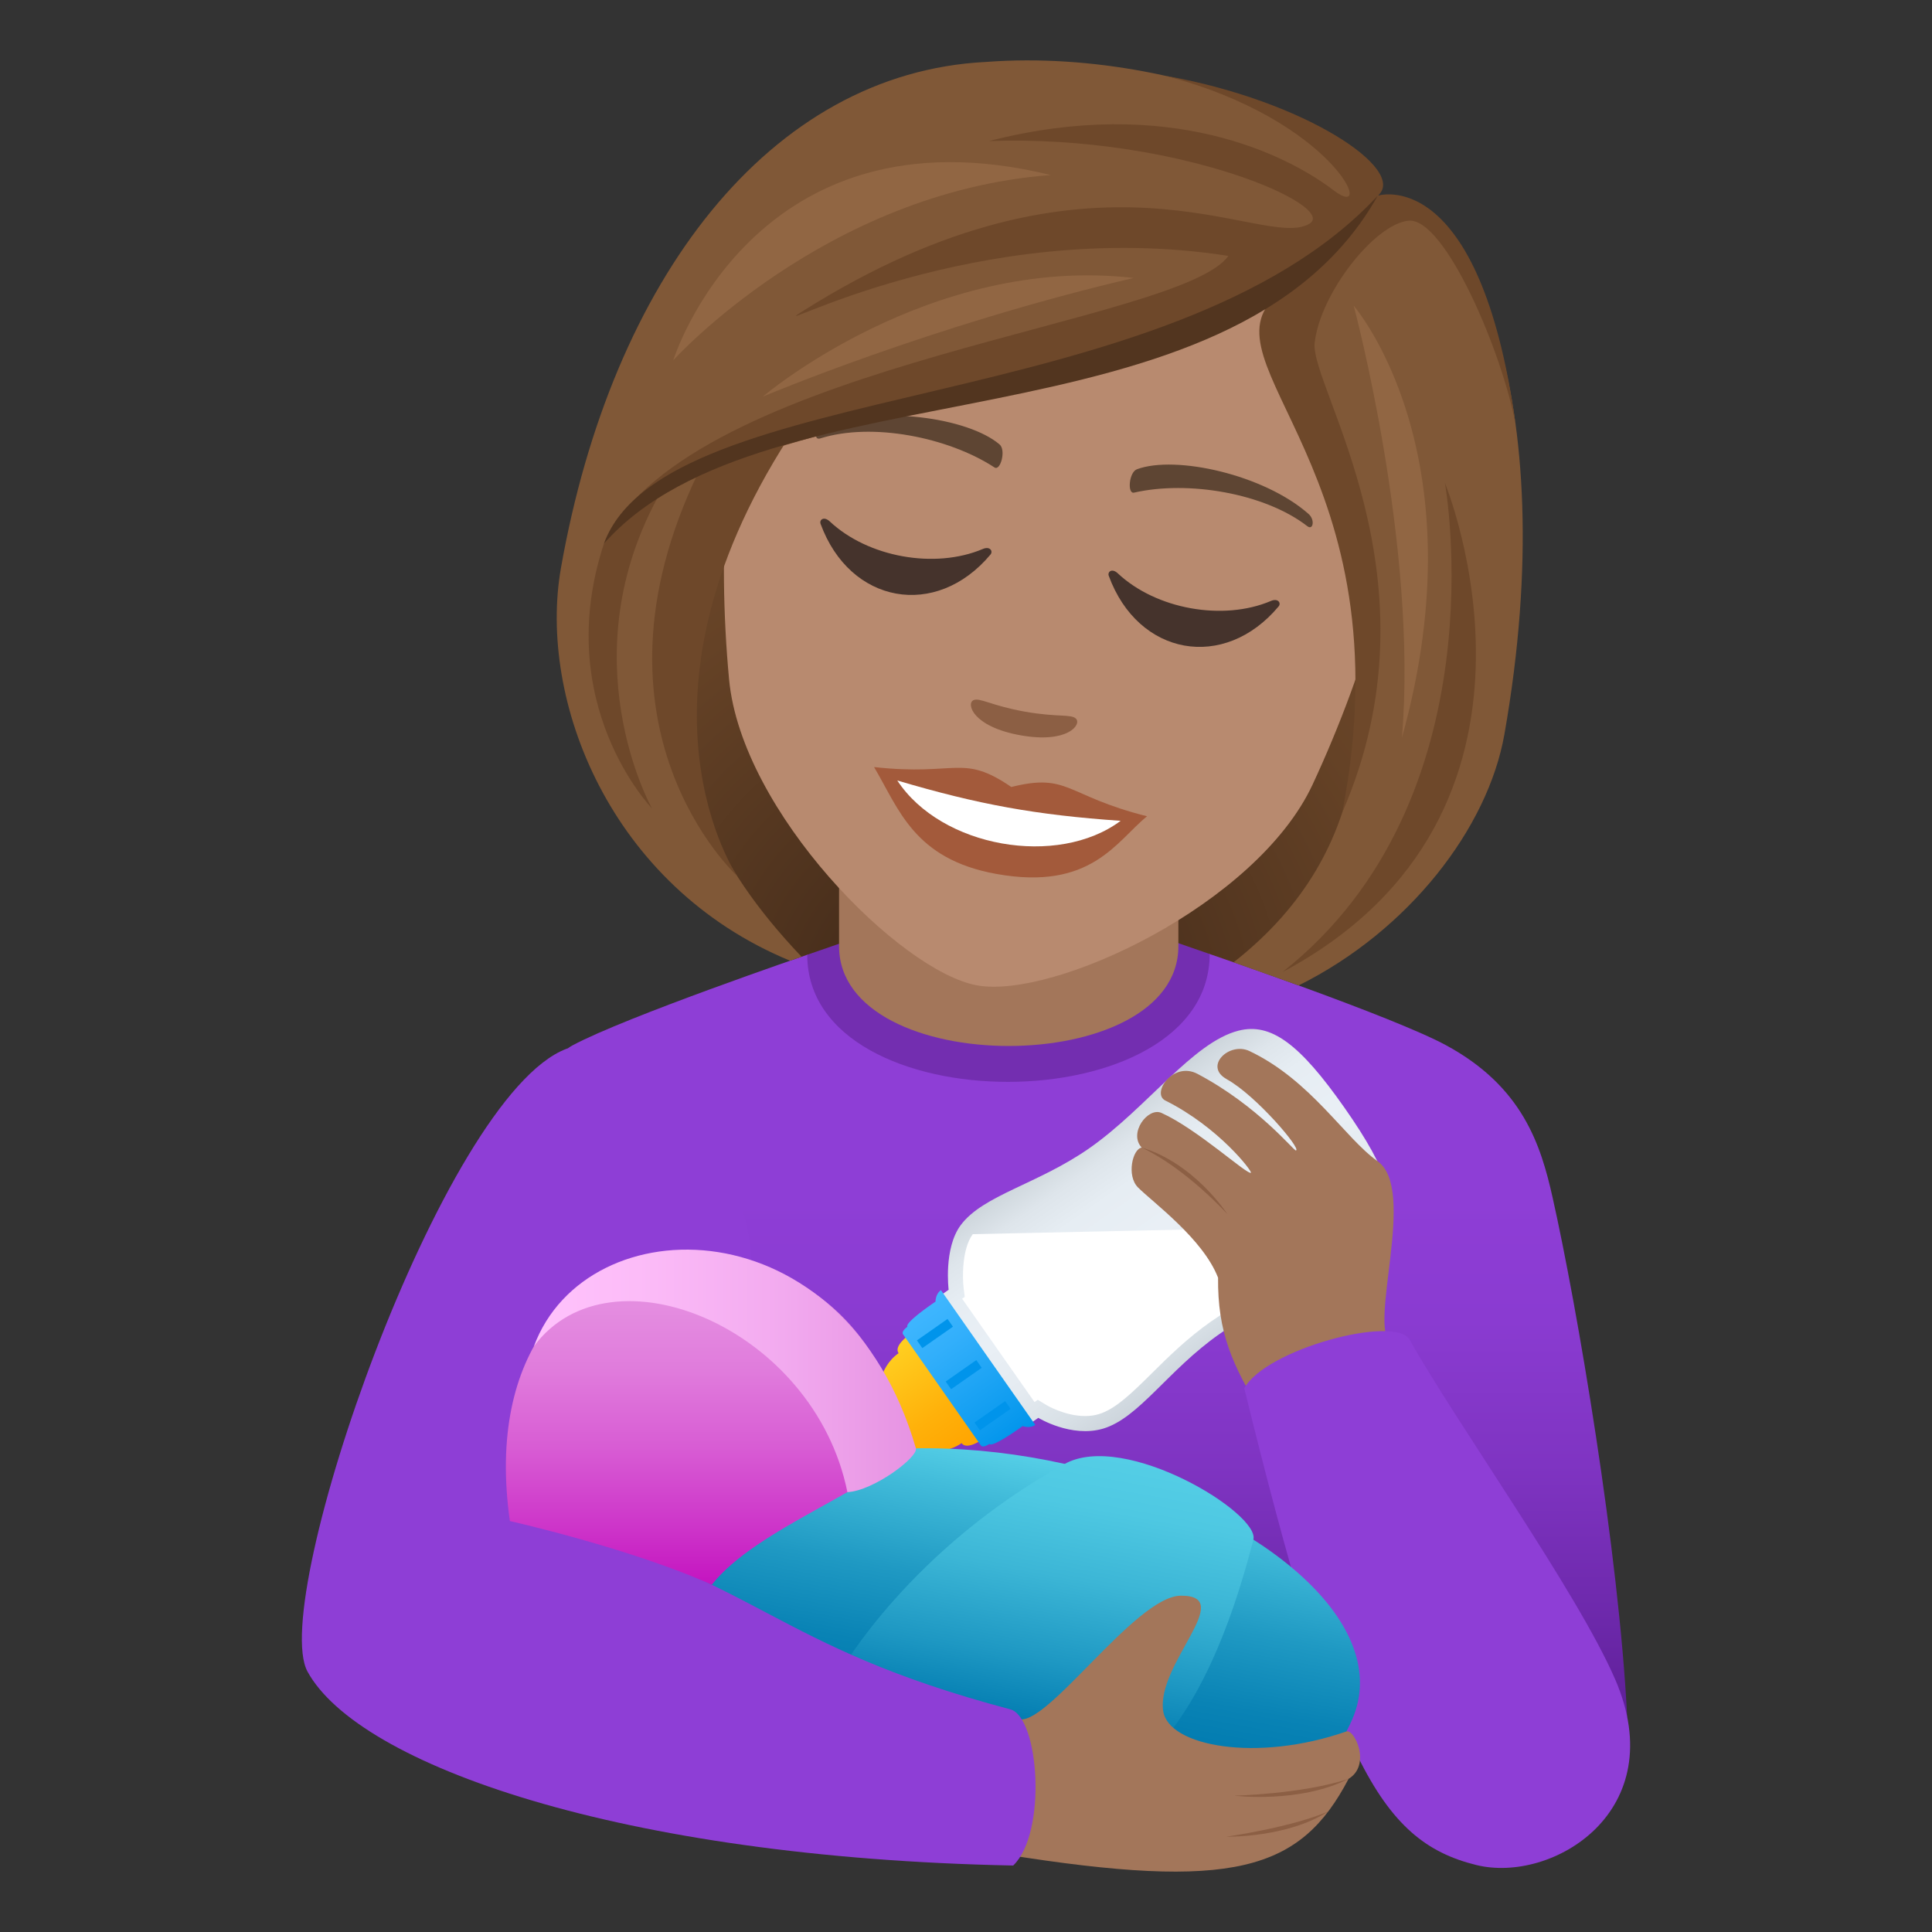 <svg xmlns="http://www.w3.org/2000/svg" xml:space="preserve" style="enable-background:new 0 0 64 64" viewBox="0 0 64 64"><rect x="0" y="0" width="64" height="64" fill="#333333" stroke="none"/><radialGradient id="a" cx="48.481" cy="-12.868" r="20.26" gradientTransform="rotate(10.003 -225.188 -83.047)" gradientUnits="userSpaceOnUse"><stop offset="0" style="stop-color:#382415"/><stop offset=".294" style="stop-color:#4c311d"/><stop offset=".732" style="stop-color:#654226"/><stop offset="1" style="stop-color:#6e482a"/></radialGradient><path d="M37.393 33.964c11.153-2.33 12.316-15.015 12.316-15.015L20.54 13.805s-3.246 12.318 6.436 18.322c0 0 1.992.888 5.117 1.44 3.126.55 5.3.397 5.3.397z" style="fill:url(#a)"/><linearGradient id="b" x1="33.649" x2="33.649" y1="57.119" y2="39.728" gradientUnits="userSpaceOnUse"><stop offset="0" style="stop-color:#5d1e96"/><stop offset=".193" style="stop-color:#6c28aa"/><stop offset=".494" style="stop-color:#7f34c2"/><stop offset=".771" style="stop-color:#8a3bd1"/><stop offset="1" style="stop-color:#8e3ed6"/></linearGradient><path d="M18.964 34.63c1.76-.946 7.777-3.002 7.777-3.002l13.331-.025s6.085 2.075 7.832 3.023c2.54 1.376 3.139 3.31 3.527 5.04.802 3.558 2.2 11.755 2.471 17.21-5.223 1.098-40.506-1.764-40.506-3.744 0-1.776 3.022-17.133 5.568-18.502z" style="fill:url(#b)"/><path d="M26.741 31.628c0 5.631 13.331 5.605 13.331-.025l-1.198-.415H28.013l-1.272.44z" style="fill:#732eb0"/><path d="M27.795 31.345c0 4.406 11.24 4.406 11.24 0V26.47h-11.24v4.875z" style="fill:#a3765a"/><linearGradient id="c" x1="-1262.092" x2="-1253.508" y1="-702.523" y2="-702.523" gradientTransform="rotate(-125.003 -416.118 -668.24)" gradientUnits="userSpaceOnUse"><stop offset="0" style="stop-color:#ccd4db"/><stop offset=".132" style="stop-color:#d8e0e6"/><stop offset=".333" style="stop-color:#e5ebf1"/><stop offset=".527" style="stop-color:#e9eff5"/><stop offset=".743" style="stop-color:#e6edf3"/><stop offset=".872" style="stop-color:#dee5eb"/><stop offset=".979" style="stop-color:#d0d8de"/><stop offset="1" style="stop-color:#ccd4db"/></linearGradient><path d="m31.425 42.725-.25.175 1.485 2.12 1.486 2.122.25-.174s1.088.668 2.144.358c1.191-.352 2.154-1.944 3.863-3.14 1.911-1.338 4.46-2.01 5.341-3.306.622-.912.292-2.045-1.202-4.179-1.494-2.133-2.445-2.83-3.515-2.559-1.518.387-3.023 2.55-4.934 3.889-1.71 1.197-3.534 1.557-4.27 2.556-.57.772-.398 2.138-.398 2.138z" style="fill:url(#c)"/><path d="M32.224 40.884c-.368.498-.341 1.476-.303 1.778l.037.3-.086.06 1.198 1.712 1.2 1.712.108-.076.28.171c.003.003.612.367 1.288.367.16 0 .313-.02.452-.063.552-.162 1.114-.717 1.764-1.36.55-.545 1.175-1.162 1.954-1.708.804-.563 1.689-1 2.543-1.421 1.142-.564 2.22-1.095 2.672-1.758l-13.107.286z" style="fill:#fff"/><linearGradient id="d" x1="-2663.614" x2="-2659.387" y1="-463.434" y2="-463.434" gradientTransform="rotate(-125 -1183.083 -908.497)" gradientUnits="userSpaceOnUse"><stop offset="0" style="stop-color:#ffa400"/><stop offset=".38" style="stop-color:#ffb10a"/><stop offset="1" style="stop-color:#ffcf21"/></linearGradient><path d="M29.767 44.826c-.7.49-.669 1.412-.804 1.619-.143.22-.77.648-.77.648-.268-.096-1.234.543-.588 1.467.648.924 1.577.234 1.58-.049 0 0 .617-.443.872-.504.244-.054 1.097.288 1.797-.201.17.241.672-.111.672-.111l-1.214-1.73-1.212-1.732s-.502.351-.333.593z" style="fill:url(#d)"/><linearGradient id="e" x1="-2664.226" x2="-2658.775" y1="-460.372" y2="-460.372" gradientTransform="rotate(-125 -1183.083 -908.497)" gradientUnits="userSpaceOnUse"><stop offset="0" style="stop-color:#0094eb"/><stop offset=".158" style="stop-color:#0c9bef"/><stop offset=".709" style="stop-color:#32affb"/><stop offset="1" style="stop-color:#40b7ff"/></linearGradient><path d="M30.99 43.118s-1.03.69-.93.833c0 0-.215.149-.145.25a13267.65 13267.65 0 0 1 2.577 3.68c.07.1.285-.05.285-.05.099.141 1.099-.59 1.099-.59s.236.09.42-.039l-1.564-2.232-1.562-2.232c-.184.129-.18.38-.18.38z" style="fill:url(#e)"/><path d="M31.306 45.379h1.238v.312h-1.238z" style="fill:#0094eb" transform="rotate(-34.982 31.929 45.538)"/><path d="m33.297 46.414-1.015.71.18.256 1.014-.71z" style="fill:#0094eb"/><path d="M30.353 44.017h1.238v.312h-1.238z" style="fill:#0094eb" transform="rotate(-34.982 30.975 44.176)"/><path d="M40.639 35.75c-.779-.426.082-1.25.752-.932 2.033.965 3.168 2.891 4.24 3.646 1.328.934-.328 5.44.447 6.059.704 1.416-3.653 2.693-4.21 2.39-1.074-1.687-1.534-2.818-1.518-4.586-.497-1.29-2.165-2.502-2.653-2.992-.384-.385-.182-1.272.123-1.32-.448-.482.21-1.35.656-1.148 1.18.53 2.85 2.065 2.962 1.982.054-.04-1.063-1.509-2.836-2.393-.467-.232.257-1.311 1.068-.882 2.006 1.06 3.187 2.548 3.258 2.537.202-.034-1.325-1.83-2.29-2.36z" style="fill:#a3765a"/><path d="M46.692 44.375c1.565 2.783 5.55 8.347 6.81 11.25 1.904 4.38-2.087 6.777-4.598 6.156-3.249-.8-4.673-3.563-7.686-15.791.71-1.307 5.01-2.44 5.474-1.615z" style="fill:#8e3ed6"/><linearGradient id="f" x1="-1942.05" x2="-1943.591" y1="56.632" y2="48.178" gradientTransform="matrix(-1 0 0 1 -1910.112 0)" gradientUnits="userSpaceOnUse"><stop offset="0" style="stop-color:#017bb0"/><stop offset=".19" style="stop-color:#0983b5"/><stop offset=".483" style="stop-color:#1f99c3"/><stop offset=".841" style="stop-color:#42bcda"/><stop offset="1" style="stop-color:#54cee6"/></linearGradient><path d="M19.68 52.569c8.149-9.753 27.813-1.89 25.118 4.38-3.689 8.578-25.118-4.38-25.118-4.38z" style="fill:url(#f)"/><linearGradient id="g" x1="-1944.075" x2="-1945.737" y1="57.175" y2="48.055" gradientTransform="matrix(-1 0 0 1 -1910.112 0)" gradientUnits="userSpaceOnUse"><stop offset="0" style="stop-color:#017bb0"/><stop offset=".246" style="stop-color:#1e98c3"/><stop offset=".55" style="stop-color:#3cb6d6"/><stop offset=".812" style="stop-color:#4ec8e2"/><stop offset="1" style="stop-color:#54cee6"/></linearGradient><path d="M27.869 55.319s2.281-4 7.401-6.825c2.001-1.103 6.472 1.642 6.25 2.507-4.182 16.286-13.651 4.318-13.651 4.318z" style="fill:url(#g)"/><path d="M44.673 58.927c.761-.459.194-1.662-.074-1.57-2.961 1.033-5.895.494-6.067-.678-.23-1.56 2.451-3.826.59-3.82-1.524.004-4.531 4.5-5.425 4.071-1.577-.016-.944 4.125-.43 4.496 7.587 1.216 9.808.553 11.406-2.499z" style="fill:#a3765a"/><path d="M33.467 56.624c-7.991-2.119-8.211-4.287-15.787-6.26 14.855-8.175 2.351-16.105 1.076-15.618-4.112 1.57-9.87 18.253-8.569 20.628 1.684 3.079 10.342 6.165 23.376 6.424 1.131-1.08.86-4.92-.096-5.174z" style="fill:#8e3ed6"/><linearGradient id="h" x1="23.381" x2="23.381" y1="52.548" y2="41.735" gradientUnits="userSpaceOnUse"><stop offset="0" style="stop-color:#c413c0"/><stop offset=".177" style="stop-color:#cd34c9"/><stop offset=".43" style="stop-color:#d85dd4"/><stop offset=".66" style="stop-color:#e07bdc"/><stop offset=".858" style="stop-color:#e48de0"/><stop offset="1" style="stop-color:#e693e2"/></linearGradient><path d="M16.89 50.386c-1.601-11.349 11.856-11.328 13.115-2.4-.927 1.318-4.961 2.635-6.425 4.511-2.685-1.209-6.69-2.11-6.69-2.11z" style="fill:url(#h)"/><linearGradient id="i" x1="-1940.455" x2="-1927.8" y1="45.412" y2="45.412" gradientTransform="matrix(-1 0 0 1 -1910.112 0)" gradientUnits="userSpaceOnUse"><stop offset="0" style="stop-color:#e693e2"/><stop offset=".349" style="stop-color:#f2aaef"/><stop offset=".727" style="stop-color:#fcbcf8"/><stop offset="1" style="stop-color:#ffc2fc"/></linearGradient><path d="M17.687 44.596c1.744-4.694 10.293-4.749 12.653 3.379.085.292-1.406 1.413-2.269 1.454-1.098-5.443-7.849-8.256-10.384-4.833z" style="fill:url(#i)"/><path d="M40.888 59.484s2.15.268 3.785-.557c-1.552.508-3.785.557-3.785.557zm-.266 1.359s2.016.044 3.379-.837c-1.255.538-3.38.837-3.38.837zm.036-20.625s-1.084-1.68-2.838-2.203c1.476.697 2.838 2.203 2.838 2.203z" style="fill:#8c5f44"/><path d="M37.329 3.877c-7.56-1.363-12.286 4.276-13.227 12.452-.187 1.643-.149 4.07.05 6.18.413 4.385 5.67 9.673 8.217 10.133 2.547.459 9.255-2.672 11.11-6.648.893-1.913 1.74-4.18 2.114-5.79 1.85-8.012-.704-14.964-8.264-16.327z" style="fill:#b88a6f"/><path d="M33.501 26.07c-1.634-1.116-1.78-.354-4.547-.66.821 1.377 1.313 3.046 4.05 3.54 3.141.566 3.972-1.079 4.993-1.91-2.706-.68-2.585-1.447-4.496-.97z" style="fill:#a35a3b"/><path d="M29.724 25.855c1.458 2.222 5.313 2.891 7.399 1.336-2.8-.194-4.701-.537-7.399-1.336z" style="fill:#fff"/><path d="M43.344 17.022c-1.47-1.297-4.395-1.951-5.677-1.479-.271.093-.33.828-.1.776 1.784-.408 4.323.014 5.743 1.114.19.145.258-.22.034-.411zM27.28 14.125c1.814-.705 4.78-.297 5.83.596.224.182.033.893-.166.764-1.542-1.007-4.065-1.5-5.77-.962-.227.07-.168-.297.105-.398z" style="fill:#5e4533"/><path d="M35.644 23.808c-.158-.162-.614-.04-1.712-.237-1.097-.198-1.485-.473-1.687-.376-.242.116-.02.878 1.552 1.161 1.571.284 2.037-.353 1.847-.549z" style="fill:#8c5f44"/><path d="M45.64 6.482c1.082-1.08-5.771-4.972-12.984-4.43-7.173.362-12.393 7.23-14.074 16.764-.765 4.34 1.596 10.533 7.59 13.009l.38-.132c-6.02-6.325-3.926-11.202-.803-16.968 5.706-2.085 11.69-1.758 16.39-4.629-.796 1.47 1.614 3.928 2.361 7.935.947 5.08 1.162 10.077-3.634 13.846l2.152.767c3.658-1.817 6.27-5.217 6.817-8.317 1.987-11.27-1.29-18.155-4.194-17.845z" style="fill:#805837"/><path d="M45.64 6.482c1.006-.847-2.398-3.154-7.052-3.975 5.633 1.459 7.035 4.898 5.593 3.8-1.535-1.171-5.443-3.166-11.417-1.635 6.28-.22 11.6 2.169 10.606 2.744-1.57.91-7.043-3.286-16.84 2.93-1.349.856 5.78-3.18 14.162-1.869-1.592 2.239-17.133 3.493-20.51 9.16 4.842-4.838 21.514-4.013 25.459-11.155zm2.224 9.513s1.89 10.465-5.381 16.207c9.896-5.28 5.38-16.207 5.38-16.207z" style="fill:#6e482a"/><path d="M26.123 14.5s-1.528.008-2.97 1.11c-4.112 8.499 1.265 13.407 1.265 13.407s-3.932-5.773 1.705-14.517z" style="fill:#6e482a"/><path d="M21.906 16.266s-.743.15-1.9 1.742c-1.75 5.316 1.59 8.77 1.59 8.77s-2.817-5.02.31-10.512zm28.304-2.182c-1.192-8.686-4.57-7.602-4.57-7.602s-1.977 2.521-3.332 3.29c-2.601 2.248 4.354 5.797 2.157 17.14 3.369-7.741-1.083-14.098-.915-15.557.19-1.653 1.992-3.93 3.105-4.044 1.208-.125 3.126 4.4 3.555 6.773z" style="fill:#6e482a"/><path d="M20.006 18.008C25.393 11.92 40.8 15.112 45.64 6.482c-6.904 7.433-23.58 5.935-25.635 11.526z" style="fill:#52351f"/><path d="M44.844 10.129s2.134 7.962 1.596 14.313c2.629-9.447-1.596-14.313-1.596-14.313zM25.267 13.14s5.564-2.36 12.285-3.932c-6.76-.778-12.285 3.932-12.285 3.932zm-2.965-1.205S27.33 6.36 34.805 5.798c-9.839-2.406-12.503 6.137-12.503 6.137z" style="fill:#916643"/><path d="M32.556 18.186c-1.588.673-3.805.274-5.07-.914-.196-.181-.352-.053-.303.082.97 2.653 3.828 3.167 5.629 1.015.09-.109-.015-.286-.256-.183zm9.544 1.722c-1.587.673-3.804.273-5.071-.915-.194-.182-.348-.051-.3.081.97 2.654 3.825 3.168 5.626 1.015.092-.108-.013-.285-.256-.181z" style="fill:#45332c"/></svg>